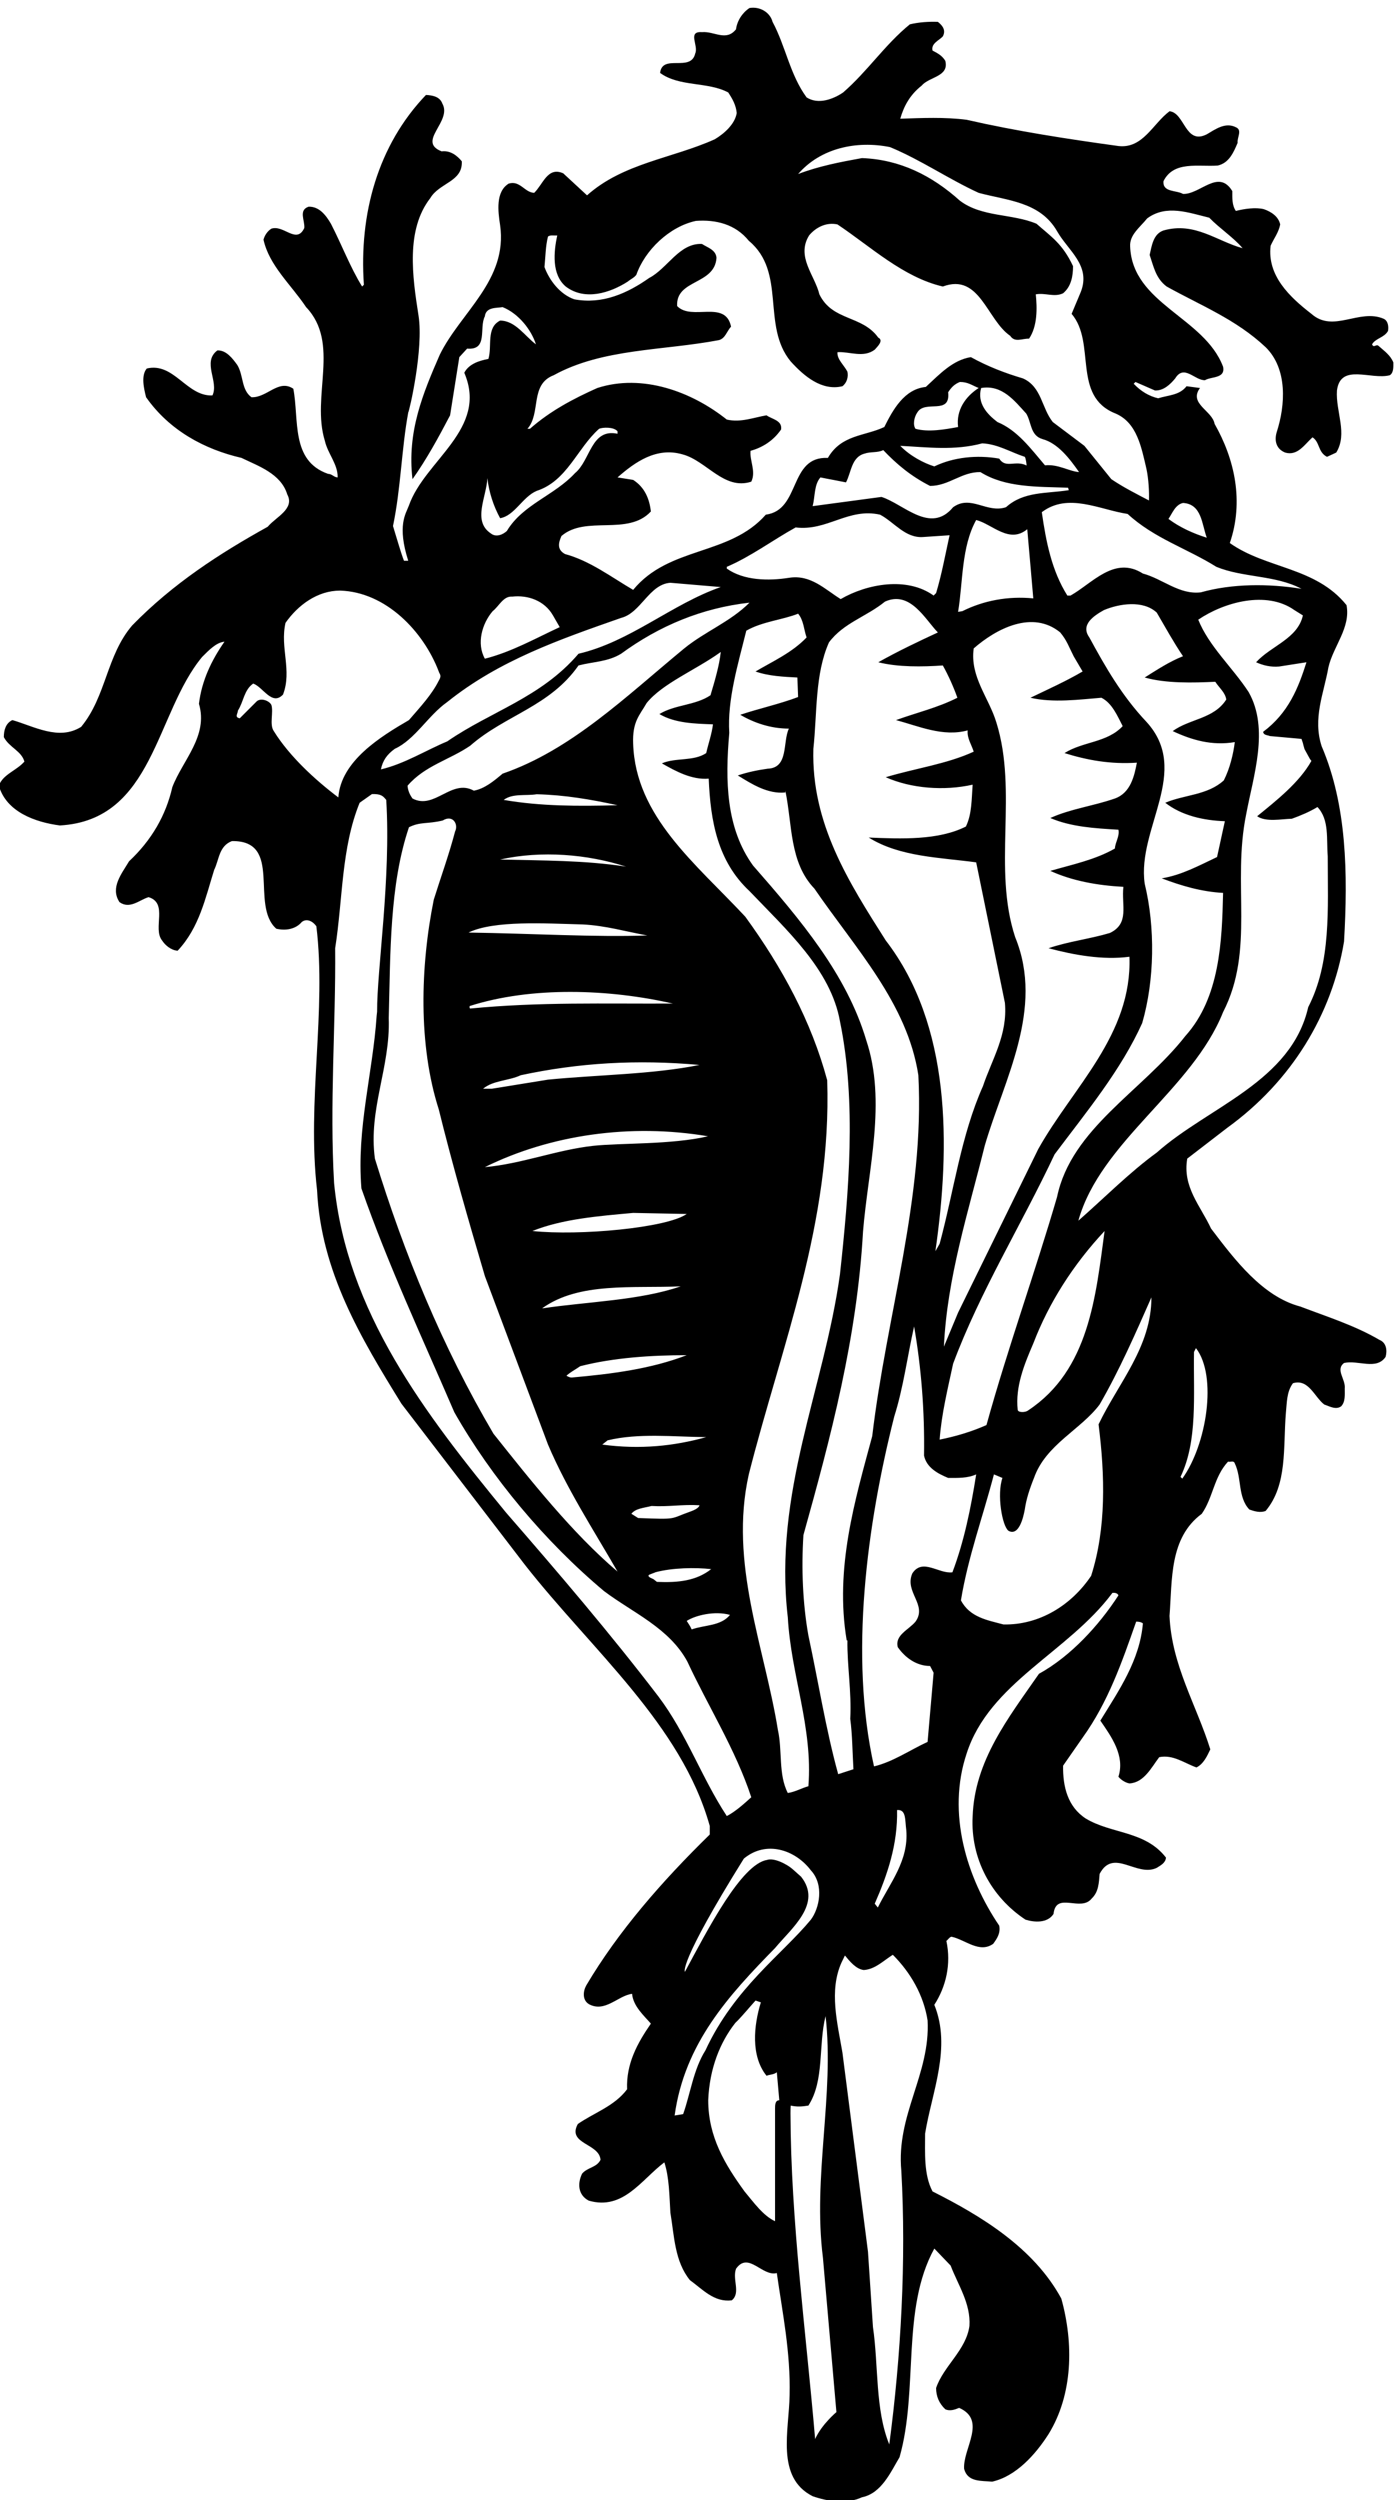 <?xml version="1.0" encoding="UTF-8" standalone="no"?>
<svg xmlns:inkscape="http://www.inkscape.org/namespaces/inkscape" xmlns:sodipodi="http://sodipodi.sourceforge.net/DTD/sodipodi-0.dtd" xmlns="http://www.w3.org/2000/svg" xmlns:svg="http://www.w3.org/2000/svg" version="1.1" id="svg1" width="419.311" height="749.742" viewBox="0 0 419.311 749.742">
  <defs id="defs1"></defs>
  <g id="g1" transform="translate(-135.919,-131.639)">
    <path id="path1" d="m 4164.2,6132.8 c -6.4,16 -20,25.61 -32.8,36.81 -5.6,6.4 -11.2,-5.6 -15.2,4 7.2,13.6 28,15.19 36,30.4 1.6,10.4 0,22.4 -9.6,27.2 -55.2,24 -113.6,-32.8 -163.2,11.2 -49.6,38.39 -100,86.39 -92,153.6 7.2,16 18.4,30.4 21.6,48 -4,18.4 -20.8,28.8 -36.8,34.4 -18.4,4.8 -44.8,0.8 -63.2,-4 -8.8,12.8 -8,28.8 -8,44.8 -31.2,51.2 -72.8,-8 -111.2,-6.4 -15.2,8.8 -46.4,3.2 -44,28.8 23.2,46.4 78.4,32 122.4,35.2 25.6,5.6 36,30.4 44.8,51.2 -1.6,12 11.2,28.8 -4,35.2 -24,12 -46.4,-4.8 -65.6,-16 -48.8,-24.8 -49.6,48.8 -84,52 -37.6,-28 -60,-84.8 -115.2,-78.4 -116,16 -230.4,33.6 -342.4,59.2 -49.6,6.4 -100.8,4 -149.6,2.4 8,28 21.6,53.6 48,74.4 17.6,20.8 62.4,20 53.6,56 -6.4,11.2 -17.6,17.6 -28.8,23.2 -4,16 15.2,23.2 23.2,32 7.2,13.6 0,24 -11.2,32.8 -20,0.8 -43.2,-0.8 -63.2,-5.6 -56.8,-46.4 -94.4,-104.8 -150.4,-153.6 -22.4,-15.2 -56,-28 -82.4,-11.2 -37.6,51.2 -47.2,115.2 -76.8,170.4 -5.6,21.6 -28.8,35.2 -52,31.2 -16,-10.4 -28,-28.8 -30.4,-48 -22.4,-28 -48.8,-4 -76.8,-6.4 -33.6,2.4 -7.2,-30.4 -15.2,-48 -9.6,-43.2 -74.4,0 -79.2,-44 44,-32 107.2,-19.2 153.6,-44 9.6,-14.4 17.6,-28.8 19.2,-46.4 -4,-24.8 -28,-46.4 -49.6,-59.2 -96,-43.2 -206.4,-53.6 -288,-126.4 l -53.6,49.6 c -35.2,16 -45.6,-24.8 -65.6,-44 -21.6,0.8 -32,28.8 -57.6,20.8 -29.61,-18.4 -24,-62.4 -19.2,-93.6 17.59,-124 -88.8,-196 -136,-292 -37.6,-86.41 -74.41,-173.61 -61.6,-280.8 32.8,46.39 59.19,95.19 84.8,144 l 20.8,131.19 17.59,19.21 c 48,-4.01 26.41,46.4 40,72.79 2.41,21.61 27.21,18.41 40,20.81 36,-14.4 64.81,-51.2 75.21,-84 -24.8,18.4 -46.4,53.6 -80.8,53.6 -32,-16 -17.6,-57.6 -26.41,-86.41 -20.8,-4 -44,-11.19 -54.39,-31.19 54.39,-127.2 -88.8,-196.81 -124.8,-299.2 -7.4,-19.61 -26.9,-45.11 -1.61,-124.8 H 1933 c -7.2,18.39 -16.8,52.79 -24.8,78.39 17.6,83.2 19.19,173.61 34.39,256 2.61,3.41 35,143.41 23.21,218.41 -13.93,88.52 -28.8,193.6 26.4,264.8 20.8,35.2 73.6,36.8 71.19,83.2 -11.19,13.6 -26.39,24.8 -45.59,22.4 -56.8,22.4 24.79,67.2 1.59,108 -5.59,15.2 -21.59,18.4 -36.8,19.2 -108.79,-113.6 -151.2,-268.8 -140,-428 l -4,-4 c -26.39,42.4 -46.39,95.2 -70.39,141.6 -11.21,19.2 -26.41,39.2 -50.41,38.4 -23.2,-8 -8,-31.2 -9.59,-48 -17.61,-37.6 -46.41,8 -74.41,-1.6 -8.8,-5.6 -15.2,-15.2 -17.59,-24.8 12.79,-58.4 62.39,-101.6 96,-152 77.59,-81.6 11.19,-200.81 42.39,-301.61 6.4,-28.79 29.61,-52.79 28.8,-82.39 -8,0 -12.8,8 -21.6,8 -84.8,29.6 -64.8,122.39 -78.4,192 -33.6,22.39 -59.19,-20.81 -94.4,-19.2 -23.2,16.8 -17.6,49.59 -32,72.8 -10.4,14.4 -24.8,33.59 -44.8,32.79 -35.2,-26.39 4,-70.39 -11.2,-101.59 -58.4,-2.41 -86.4,75.2 -148,60.79 -13.6,-15.99 -6.4,-45.59 -1.6,-64.79 52.8,-75.21 132,-117.61 215.2,-136.8 37.61,-18.41 88.8,-35.2 103.2,-82.41 17.6,-32.79 -26.4,-51.2 -44,-72.79 -108,-60 -213.6,-128.01 -305.6,-222.41 -58.4,-68 -58.4,-160 -115.2,-228.8 -50.4,-32 -107.2,1.6 -155.2,15.2 -15.2,-7.2 -19.2,-23.2 -19.2,-38.4 12,-23.2 40,-31.2 46.4,-55.2 -18.4,-20.8 -48.8,-28.8 -57.6,-54.4 16.8,-59.2 82.4,-82.4 137.6,-89.6 212,12 215.2,252.8 320.8,380 15.2,15.2 32,32.8 50.4,34.4 -29.6,-42.4 -51.2,-88 -57.6,-140 21.6,-72.8 -36.8,-127.2 -60,-188 -14.4,-63.2 -46.4,-119.2 -97.6,-167.2 -16,-27.2 -43.2,-59.2 -21.6,-92 23.2,-16.8 44.8,4.8 65.6,11.2 44.8,-13.6 8.8,-70.4 30.4,-97.6 7.2,-11.2 20.8,-22.4 35.2,-23.2 48.8,52 62.4,118.4 82.4,182.4 11.2,22.4 10.4,53.6 40,64.8 116,1.6 40,-144 100,-197.6 20.8,-4.8 43.21,-1.6 57.6,15.2 11.2,8.8 24.8,1.6 32.8,-9.6 23.2,-191.2 -21.6,-394.4 1.6,-595.2 8.8,-183.2 98.4,-332.8 190.4,-481.6 l 278.41,-363.21 c 151.2,-192.8 352.8,-360 416.8,-588.8 v -19.2 c -108,-105.6 -206.4,-218.4 -278.4,-340 -7.2,-12.8 -9.6,-32.8 5.6,-42.4 36.8,-20 65.6,19.2 97.6,23.2 2.4,-28 27.2,-49.6 42.4,-67.2 -30.4,-44 -56,-90.4 -53.6,-148 -28.8,-38.4 -74.4,-52.8 -111.2,-78.4 -24.8,-45.6 48.8,-43.2 51.2,-80.8 -8.8,-17.6 -29.6,-16.8 -41.6,-31.2 -10.4,-21.6 -9.6,-48 15.2,-60.8 77.6,-22.4 118.4,47.2 170.4,86.4 11.2,-35.2 11.2,-75.2 13.6,-113.6 8.8,-52.8 9.6,-109.6 44,-152 28.8,-20.8 54.4,-50.4 94.4,-45.6 20.8,16.8 0.8,47.2 9.6,71.2 28,40 59.2,-18.4 92,-9.6 12.8,-90.4 31.2,-178.4 28.8,-275.2 -0.8,-78.4 -32,-185.6 52,-228 34.4,-12 76.8,-18.4 111.2,-2.4 44,8.8 64.8,56.8 84.8,90.4 43.2,152 3.2,333.6 78.4,470.4 l 36.8,-38.4 c 16.8,-44 45.6,-85.6 42.4,-136 -7.2,-54.4 -58.4,-90.4 -75.2,-140 0,-19.2 7.2,-35.2 20.8,-48 10.4,-4.8 21.6,-0.8 31.2,3.2 63.2,-28 8,-92 11.2,-137.6 8,-30.4 39.2,-26.4 63.2,-28.8 53.6,12 97.6,60.8 127.2,107.2 55.2,89.6 56.8,204.8 28.8,305.6 -62.4,115.2 -182.4,187.2 -290.4,241.6 -20,37.6 -16.8,87.2 -16.8,130.4 15.2,93.6 60,193.6 20.8,290.4 26.4,40.8 38.4,92 27.2,144 4,3.2 6.4,8 11.2,9.6 31.2,-6.4 63.2,-38.4 94.4,-16 8.8,12 16.8,24 13.6,40.8 -73.6,108.8 -118.4,253.6 -73.6,388 51.2,160 229.6,228.8 328.8,362.4 5.6,0.81 12,-0.8 13.6,-5.59 -44,-68 -108,-137.6 -179.2,-176.81 -68.8,-99.2 -145.6,-196 -149.6,-322.4 -4.8,-93.6 41.6,-180.8 119.2,-232 20.8,-6.4 49.6,-8 63.2,12.8 5.6,52 61.6,3.2 86.4,35.2 15.2,14.4 16,35.2 17.6,55.2 31.2,59.2 83.2,-8 128.8,13.6 8.8,5.6 20,11.2 20.8,23.2 -47.2,60.8 -122.4,52.8 -180.8,88 -40.8,26.4 -52,72 -51.2,119.2 l 44,63.21 c 57.6,80 88.8,170.39 120.8,261.59 5.6,0 11.2,-0.79 15.2,-4 -7.2,-83.2 -53.6,-150.39 -96,-219.2 24.8,-36 56,-79.19 40.8,-126.4 3.2,-4.8 14.4,-13.6 24.8,-15.2 32.8,1.6 49.6,36 67.2,59.2 31.2,6.4 56.8,-13.6 84,-23.2 16,8 24,25.6 31.2,40.8 -31.2,100 -87.2,189.61 -92,300.8 6.4,81.61 -0.8,176 72.8,230.41 25.6,36.8 27.2,83.2 59.2,117.59 5.6,-1.59 12.8,3.21 15.2,-4 16,-32.79 6.4,-76 32.8,-104 11.2,-4 24.8,-8 36.8,-3.19 49.6,59.19 39.2,143.19 45.6,220.8 2.4,23.2 1.6,48 16,67.2 35.2,10.4 48,-30.4 70.4,-48 12,-4 26.4,-12.81 38.4,-4 9.6,10.4 8,25.6 8,40 2.4,20.8 -21.6,42.4 -1.6,57.6 32,7.2 72.8,-16.8 93.6,13.6 4,13.6 2.4,32 -13.6,38.4 -56,32.8 -117.6,52 -178.4,75.2 -85.6,22.4 -148.8,106.4 -201.6,176 -23.2,50.4 -64.8,93.6 -53.6,157.6 l 90.4,69.6 c 144.8,104.8 236,255.2 263.2,420 8.8,152.8 6.4,307.2 -50.4,440 -20.8,63.2 4.8,119.2 15.2,178.4 11.2,48 50.4,88.8 40.8,140 -69.6,86.4 -180.8,81.6 -263.2,140.01 32,93.59 11.2,188.8 -34.4,268.8 -4.8,29.59 -59.2,45.59 -32.8,80.8 l -30.4,3.99 c -16,-20.79 -41.6,-20 -64,-27.2 -20.8,4.8 -39.2,16 -55.2,32.8 l 4,4 44,-19.19 c 19.2,-0.81 34.4,13.6 45.6,27.19 20,32.81 44,-4.8 67.2,-4 14.4,8.81 46.4,3.2 40.8,30.41 -42.4,112 -204.8,141.59 -209.6,271.2 -1.6,26.4 22.4,43.2 38.4,63.2 43.2,32 93.6,12.8 140,1.6 23.2,-24 56,-45.6 75.2,-68.8 -58.4,16 -108,60 -178.4,40 -23.2,-8 -26.4,-34.4 -31.2,-55.2 8.8,-25.6 13.6,-52.8 38.4,-71.2 76,-42.4 156,-73.6 223.2,-136.8 49.6,-48.8 44.8,-130.41 24.8,-192 -5.6,-19.21 -0.8,-37.6 19.2,-45.6 28,-8 43.2,17.6 61.6,34.39 16.8,-10.39 12,-33.59 32.8,-44 l 20.8,9.61 c 26.4,43.19 -1.6,92 1.6,140 8,62.39 76.8,23.19 119.2,34.39 8.8,5.61 8,18.41 8,28.8 z M 2121,5872 c 4,-32.8 13.6,-62.39 28.8,-90.39 32.8,5.59 50.4,48 82.4,61.59 68.8,22.41 91.19,96 140.8,140.01 7.6,3.4 32.8,4.79 41.6,-5.6 V 5972 c -60,12.8 -60.8,-60 -96,-88.8 -46.4,-50.4 -117.6,-70.4 -153.6,-130.4 -8.4,-7.8 -24,-15.19 -36,-5.6 -42.41,28 -9.61,82.41 -8,124.8 z m 12,-300 c 14.39,11.2 24,34.4 44,32.8 35.2,4 72.8,-8.8 92,-42.4 l 15.2,-26.4 c -55.2,-25.6 -108.81,-56 -168.81,-71.2 -19.19,34.4 -6.39,79.2 17.61,107.2 z m 289.6,-15.2 c 44.8,11.2 63.2,76 111.2,79.2 l 113.6,-9.6 C 2537,5588 2443.4,5503.2 2326.6,5476 c -84.8,-99.2 -197.6,-129.6 -296.01,-197.6 -49.59,-20.8 -96,-50.4 -149.59,-63.2 4,20 13.59,33.6 31.2,46.4 45.6,20.8 75.19,75.2 118.39,105.6 117.61,94.4 255.21,141.6 392.01,189.6 z m 737.6,508.81 c 7.2,11.19 14.4,18.39 26.4,23.19 18.4,0 26.4,-7.19 42.4,-13.59 -29.6,-19.21 -51.2,-49.6 -46.4,-88 -30.4,-5.6 -67.2,-12 -96,-4 -6.4,8.79 -3.2,26.4 4,36.79 17.6,29.61 75.2,-7.2 69.6,45.61 z m 76.8,-115.2 c 35.2,-1.61 64,-20 96,-30.41 2.25,-3 3.88,-14.83 4.06,-19.58 0.02,-0.01 0.03,-0.01 0.04,-0.01 v -0.91 c 0,0.25 -0.03,0.62 -0.04,0.92 -24.88,12.86 -47.27,-7.6 -61.66,15.58 -50.4,8.8 -103.2,3.2 -146.4,-17.6 -23.2,7.21 -54.4,23.21 -76.8,46.4 62.4,-3.19 122.4,-11.19 184.8,5.61 z m -2.4,124.8 c 47.2,8 75.2,-28.8 101.6,-57.6 12,-19.2 8.8,-49.61 36.8,-57.61 35.2,-9.59 61.6,-44.79 82.4,-74.39 -22.4,1.6 -47.2,18.39 -76.8,15.19 -32,37.61 -62.4,79.2 -107.2,97.61 -23.2,17.59 -46.4,42.39 -36.8,76.8 z m -115.2,-220.8 c 42.4,0 71.2,32 113.6,31.2 56,-35.2 128,-32.81 197.6,-35.2 l 1.6,-5.61 c -51.2,-8 -101.6,-2.39 -141.6,-38.4 -43.2,-14.4 -79.2,28.8 -119.2,0 -51.2,-61.6 -111.2,7.21 -161.6,23.21 l -155.2,-20.81 c 5.6,21.61 3.2,48.81 17.6,64.81 19.2,-4 38.4,-7.21 57.6,-11.2 12,22.39 12,56.79 41.6,64.8 13.6,4.79 30.4,1.59 42.4,8 31.2,-32.8 63.2,-59.21 105.6,-80.8 z m 386.4,-477.61 c 24,-12 36,-40.8 48,-64 -35.2,-37.6 -89.6,-34.4 -131.2,-60.8 51.2,-16 104,-25.6 163.2,-21.6 -5.6,-28.8 -13.6,-68 -49.6,-80.8 -48,-16.8 -100,-23.2 -145.6,-44 46.4,-20 100,-23.2 153.6,-26.4 3.2,-14.4 -7.2,-28 -8,-42.4 -44.8,-25.6 -96,-36 -145.6,-50.4 48.8,-22.4 105.6,-32.8 164.8,-36 -4.8,-41.6 14.4,-82.4 -30.4,-104 -45.6,-13.6 -94.4,-19.2 -138.4,-34.4 56.8,-15.2 122.4,-27.2 182.4,-19.2 6.4,-176 -127.2,-293.6 -205.6,-433.6 l -180.8,-368.8 -32,-76.8 c 7.2,156 55.2,304 92,452.8 43.2,148.8 135.2,308 68.8,470.4 -51.2,155.2 6.4,327.2 -42.4,484 -16.8,56 -60,103.2 -51.2,167.2 51.2,44.8 132.8,87.2 195.2,36 15.2,-18.7 18,-29.39 30.2,-53.6 l 20.2,-34.4 c -36.8,-21.6 -77.6,-40 -117.6,-59.2 51.2,-12 110.4,-4 160,0 z m 256.8,36 c 8.8,-13.6 22.4,-24 24.8,-40 -28,-44 -82.4,-43.2 -120.8,-71.2 42.4,-20 88.8,-33.6 140,-24.8 -3.2,-26.4 -11.2,-60 -24.8,-86.4 -36.8,-33.6 -88.8,-32 -132,-50.4 36.8,-28.8 86.4,-40 134.4,-41.6 l -17.6,-80.8 c -40.8,-19.2 -80,-40.8 -124.8,-48 44,-16.8 90.4,-30.4 138.4,-32.8 -2.4,-108.8 -7.2,-236 -84.8,-322.4 -96.8,-124 -257.6,-208.8 -289.6,-363.2 -50.4,-172.8 -111.2,-340.8 -159.2,-514.4 -34.4,-15.2 -69.6,-25.6 -105.6,-32.8 4,56.8 18.4,115.2 30.4,171.2 60.8,163.2 154.4,313.6 228.8,472 72,96 149.6,189.6 197.6,296 28,96.8 29.6,216 5.6,314.4 -17.6,124.8 105.6,253.6 4,364.8 -55.2,58.4 -92.8,124 -128.8,190.4 -20.8,28.8 10.4,49 32.8,61.6 34.4,14.4 88,23.2 119.2,-5.6 19.2,-32.8 37.6,-66.4 59.2,-98.4 -30.4,-12 -58.4,-30.4 -86.4,-48 48.8,-13.6 108.8,-12 159.2,-9.6 z M 3513,4174.4 c -20,-146.4 -34.4,-313.6 -172.8,-404.8 -6.4,-4.8 -22.4,-4.8 -23.2,1.6 -5.6,52.8 15.2,103.2 35.2,149.6 35.2,92 90.4,178.4 160.8,253.6 z m -493.6,655.2 c -83.2,131.2 -168,263.2 -163.2,432 8.8,80.8 3.2,168.01 35.2,240 32.8,44 84,57.6 126.4,92 56.8,25.6 90.4,-40 119.2,-69.6 -43.2,-20 -90.4,-42.4 -134.4,-67.2 44.8,-11.2 99.2,-10.4 145.6,-7.19 12.8,-23.21 24,-48.01 32.8,-72.81 -44,-22.4 -92,-33.6 -138.4,-50.4 51.2,-13.6 105.6,-38.4 161.6,-23.2 -1.6,-18.4 8.8,-32 13.6,-48 -60.8,-28 -132,-37.6 -198.4,-57.6 57.6,-25.6 132,-31.2 196,-16.8 -2.4,-32.8 -1.6,-66.4 -15.2,-94.4 -61.6,-31.2 -145.6,-28 -219.2,-24.8 70.4,-44 160.8,-44.8 242.4,-56 l 64.8,-316.8 c 6.4,-72 -28.8,-126.4 -49.6,-188 C 3189,4389.6 3173,4264 3141,4145.6 l -9.6,-16.8 c 34.4,239.2 35.2,509.6 -112,700.8 z m -88,-1578.4 h 1.6 c -0.8,-56 9.6,-115.21 6.4,-176.81 4.8,-36.8 4.8,-72.8 7.2,-113.6 l -34.4,-11.2 c -28,101.61 -44.8,208.8 -67.2,312.8 -12.8,72 -16,150.41 -11.2,226.41 61.6,220.8 120.8,443.2 134.4,684 11.2,140 53.6,293.6 7.2,432 -44,148 -148,271.2 -255.2,393.6 -60.8,84 -63.2,190.4 -53.6,299.2 -4.8,74.4 20,156 38.4,230.4 36,20.8 84,24.8 116.8,38.4 12.8,-15.2 12.8,-36 19.2,-53.6 -32.8,-34.4 -76,-53.6 -115.2,-76.8 28.8,-10.4 64,-12 94.4,-13.6 l 1.6,-44 c -42.4,-16 -87.2,-25.6 -130.4,-40 31.2,-18.4 68.8,-31.2 109.6,-31.2 -14.4,-30.4 0,-88.8 -48,-90.4 -23.2,-3.2 -45.6,-8 -67.2,-15.2 31.2,-19.2 67.2,-42.4 107.2,-38.4 v 4 c 16,-76 8.8,-161.6 65.6,-220.8 92,-134.4 209.6,-258.4 234.4,-420.8 14.4,-276.8 -72,-541.6 -104,-813.6 -39.2,-145.61 -84.8,-297.61 -57.6,-460.8 z m -44,1263.2 c -36,133.6 -101.6,254.4 -184.8,368.8 -112,120 -247.2,225.6 -252.8,389.6 -2,50.4 14.4,64 30.4,92 35.6,44.4 112,75.2 167.2,115.2 -3.2,-30.39 -13.6,-65.6 -23.2,-97.6 -34.4,-23.2 -80,-20.8 -115.2,-42.4 35.2,-20.8 80,-21.6 120.8,-23.2 -2.4,-20.8 -10.4,-43.2 -15.2,-64.8 -28.8,-19.2 -68.8,-9.6 -100,-23.2 31.2,-17.6 67.2,-37.6 105.6,-34.4 4,-96 20,-186.4 92,-253.6 83.2,-87.2 183.2,-176.8 204,-293.6 37.6,-182.4 20,-386.4 0,-570.4 -36,-259.2 -150.4,-491.2 -117.6,-773.6 7.2,-130.41 56.8,-248 46.4,-380.81 -15.2,-4 -29.6,-12.8 -46.4,-15.2 -21.6,41.6 -12,96 -22.4,142.4 -30.4,188 -110.4,375.21 -65.6,576.01 73.6,290.4 187.2,566.4 176.8,888.8 z m -988.81,140 c 4,147.2 1.61,300 45.61,430.4 25.8,12.8 40.8,6.8 76.19,15.2 22.81,14.2 36,-8.8 27.81,-24.8 -13.61,-52 -32,-102.4 -48,-153.6 -30.4,-150.4 -35.2,-328 11.19,-472.8 31.2,-126.4 67.2,-251.2 104,-376 l 142.41,-380 c 42.4,-100 102.4,-192 156.8,-286.41 -102.4,87.2 -196,205.61 -280,311.21 -115.21,196 -200.8,404 -267.21,620 -15.19,112 35.2,205.6 31.2,316.8 z M 2433.8,4996 c -93.6,14.4 -188,13.6 -284,16 93.59,20.8 196.8,12 284,-16 z m -276,150.4 c 20,15.2 49.59,8.8 74.4,12.8 64,-1.6 124,-12 182.4,-24.8 -88,-2.4 -172.8,-2.4 -256.8,12 z m 178.4,-280.8 c 51.2,-2.4 100,-16.8 145.6,-24.8 -115.63,-4.25 -260,4.4 -402.71,6.5 l 0.5,0.6 c 57.61,26.9 169.41,20.1 256.61,17.7 z m -5.6,-996 c 75.2,19.2 160.8,24.8 240,24.8 -80.8,-31.2 -169.6,-42.4 -259.21,-50.4 -4,-0.1 -7.19,1.3 -12,4 7.21,7.2 20.81,14.4 31.21,21.6 z m -85.21,130.4 -0.19,0.5 c 83.19,59.2 202.2,44.3 311.8,49.1 -92.8,-32 -210,-34.4 -311.61,-49.6 z m -22.79,174.4 c 68,27.2 148.8,33.6 227.2,40.8 l 120.8,-2.4 c -44.8,-31.6 -242.8,-49.6 -348,-38.4 z m 136.8,192 c -81.61,-8.9 -161.6,-40.8 -244.01,-48 147.21,72.8 328.01,99.2 503.21,69.6 -81.6,-19.2 -196.8,-14.8 -259.2,-21.6 z m -102.01,149.2 -126,-20.4 h -20 c 23.21,19.2 57.61,17.6 84.81,30.4 130.4,28 262.4,36 403.2,23.2 -107.2,-21.6 -230,-22 -342.01,-33.2 z m -174.8,160.4 c -2.39,0.8 -1.59,3.2 -1.59,5.6 140,44.8 315.2,38.4 458.4,5.6 -152.8,-0.8 -301.6,4 -456.81,-11.2 z m 297.61,-983.2 12,9.59 c 70.4,16.81 147.2,8 222.4,7.21 -72,-20 -148.8,-28.4 -234.4,-16.8 z m 111.2,-138.41 c 37.6,-2.39 68.8,4 108,1.61 -1.6,-7.2 -14.4,-12 -23.2,-15.2 -44.4,-15.6 -25.01,-17.16 -115.2,-13.6 l -15.2,9.6 c 9.6,12 26.5,12.8 45.6,17.59 z m -5.6,-155.19 c 6.7,2.89 10.1,3.89 14.1,5.5 l -0.5,0.1 c 39.2,10.4 90.4,11.2 126.4,7.2 -33.6,-26.41 -74,-30.8 -122.4,-28.8 l -7.6,6 -7.6,3.6 c -2.4,1.59 -5.9,4 -2.4,6.4 z m 182.4,-90.4 c -20.8,-25.6 -57.6,-22.41 -86.4,-32.8 -3.2,6.39 -2,5.2 -11.2,19.2 20,12.8 63.2,23.19 97.6,13.6 z m 524,2263.2 -9.6,-1.6 c 11.2,68 7.2,146.4 40.8,207.21 36.8,-9.61 74.4,-54.41 115.2,-20.81 l 13.6,-156 c -56.8,5.6 -112,-4.8 -160,-28.8 z m -185.6,217.61 c 32,-16.81 56.8,-53.61 97.6,-50.41 l 59.2,4 c -9.6,-43.2 -17.6,-88 -30.4,-130.4 l -5.6,-5.6 c -60,43.21 -150.4,26.4 -209.6,-8 -36,22.41 -68,56 -116.8,48 -45.6,-7.2 -101.6,-6.4 -140,20.8 v 4 c 54.4,23.2 103.2,60 155.2,88.8 71.2,-8.8 118.4,44.81 190.4,28.81 z M 2712.2,5591.2 C 2669,5548 2612.2,5526.4 2565,5488 c -132,-108.8 -254.4,-228.8 -409.61,-282.4 -20,-16.8 -40,-33.6 -64.79,-38.4 -50.4,28 -88.8,-44 -138.4,-17.6 -6.4,8.8 -10.4,18.4 -11.2,28.8 39.2,45.6 95.2,58.4 141.59,90.4 78.41,68.8 179.21,88 244.01,180.81 34.4,8.79 65.6,7.99 96,26.39 86.4,63.2 182.4,103.2 289.6,115.2 z M 1639.39,5301.6 c -10.4,15.2 0,42.7 -5.6,59.5 v -0.3 c -3.8,8.3 -22.4,16.8 -32.8,8 l -38.4,-38.4 c -12,2.4 -4.8,9.6 -4,17.6 12.8,20 13.61,46.4 34.4,60.8 22.4,-8 42.4,-51.2 67.21,-24.8 20.79,54.4 -7.21,105.61 5.59,161.6 28,40 72,72.8 123.2,72.8 103.21,-3.2 188.01,-92 222.4,-182.4 1.7,-6.39 7.61,-8.4 0,-20.8 -16,-32 -42.39,-60 -67.19,-88.8 -63.2,-36.8 -153.61,-92 -159.21,-174.4 -52,39.2 -110.4,92.8 -145.6,149.6 z M 2507.4,3124 c -108.8,142.39 -226.4,280 -344.01,415.2 -183.19,223.19 -360,452.8 -388,743.2 -10.4,178.4 4,356 2.4,529.6 17.6,112 13.6,225.6 55.2,328 l 27.81,19.6 c 19.9,0.5 24.59,-3.8 32.2,-13.2 10.86,-178.12 -21.14,-382.9 -20.61,-477.5 l -1,-8.9 c -8.8,-130.4 -45.59,-254.4 -34.39,-389.6 60,-172 137.59,-337.6 209.59,-504.8 83.21,-146.4 204.01,-291.21 337.61,-403.21 64.8,-48.8 147.2,-83.19 188,-159.19 46.4,-100 108.8,-198.41 144,-305.61 -16,-14.4 -35.2,-32 -55.2,-42.4 -56.8,86.4 -90.4,184.8 -153.6,268.81 z m 262.4,-928.81 v -253.6 c -27.2,12.8 -48,42.4 -68.8,67.2 -44,60.8 -81.8,122.6 -81.9,205.6 2.8,71.4 26.7,130.8 61.1,174.4 12.8,12 30.4,33.6 45.6,50.4 l 12,-4 c -16,-52 -23.2,-120.8 12.8,-165.6 8,3.2 16.8,2.4 23.2,8 l 5.6,-63.2 c -9.6,0 -9.6,-11.2 -9.6,-19.2 z m -156.8,132 c -27.2,-43.2 -33.6,-96 -50.4,-144 l -19.2,-3.2 -0.1,-0.4 c 22.5,163.6 122.5,271.6 226.5,378 38,45.6 106.8,100 58.8,160.8 l -18.4,16.4 c -16.4,14.4 -44.4,26.4 -58,21.6 -58.4,-9.2 -134.4,-157.2 -185.6,-252.4 0,0 -16.8,15.2 132.8,255.2 50.4,42 116,20 151.2,-26.4 30.4,-32.8 19.2,-85.6 0,-111.2 -64.8,-78.4 -172.8,-154.4 -237.6,-294.4 z m 247.2,-876.8 c -20.8,244 -54.8,491.5 -55.6,734.7 0.2,11.2 0,10.7 0.5,17.2 l -0.1,0.1 c 14.4,-3.2 25.6,-2.4 40,0 36.8,56.8 22,136.8 38.8,201.6 20,-177.6 -29.2,-360.8 -6,-544.8 l 30.4,-348 c 0,0 -33.23,-27.56 -48,-60.8 z m 194.4,604.8 c 11.2,-202.4 -0.8,-418.4 -27.2,-616.8 -32,78.4 -24,176.8 -36.8,264.8 l -11.2,169.6 -57.6,448.8 c -11.2,66.4 -30.8,139.6 -2,203.6 l 7.6,15.6 c 11.2,-13.6 24.8,-30.4 42.4,-32.8 25.6,1.6 44,20.8 65.6,34.4 40,-40 69.6,-91.2 78.4,-148 6.4,-121.6 -71.2,-212.8 -59.2,-339.2 z m -9.6,813.6 c 20.8,1.6 17.6,-21.4 20.8,-45.6 5.6,-68.8 -37,-119 -64.2,-174.2 l -7,8.6 c 28.8,65.6 52,133.6 50.4,211.2 z m 124.8,536.01 c -31.2,-4 -67.2,32.79 -90.4,-2.41 -18.4,-42.39 34.4,-70.39 7.2,-108.8 -15.2,-18.39 -47.2,-30.39 -40,-57.6 16.8,-23.99 42.4,-42.4 72.8,-42.4 l 8,-15.2 -13.6,-156 c -40,-18.4 -77.6,-44.8 -120.8,-55.2 -56,249.6 -16,544.81 45.6,788.81 20.8,65.6 29.6,136 44.8,203.2 16,-92 24,-190.4 22.4,-291.2 5.6,-27.2 31.2,-40.8 54.4,-50.4 21.6,0 44,-0.8 63.2,8 -12,-76 -27.2,-151.21 -53.6,-220.8 z m 329.6,333.59 C 3513.8,3624 3517,3504 3482.6,3396.8 c -44,-65.6 -116,-111.21 -197.6,-109.6 -36,9.6 -76,16 -96,54.39 16,97.61 49.6,188.8 74.4,284.01 l 19.2,-8 c -12.8,-36.8 -0.9,-108.01 13.6,-119.21 23,-12.59 33.3,28.5 36.8,48 3.2,23.21 11.1,47.11 20.8,71.21 26.4,75.2 105.6,108.79 148,165.6 44.8,77.6 80.8,160 116.8,241.6 0,-112 -74.4,-192.8 -119.2,-286.41 z m 215.2,163.21 4,8 0.6,0.5 c 48.3,-63.1 24.2,-217.3 -31,-294.1 l -4,4 c 39.2,81.6 28.8,184 30.4,281.6 z m 192,1545.6 61.6,9.6 c -18.4,-58.4 -40.8,-114.4 -97.6,-156.8 0.8,-8 9.6,-7.2 15.2,-9.6 l 71.2,-6.4 c 5.6,-16 1.4,-4.6 6.8,-23 l 12.4,-22.6 3.2,-4 c -27.2,-48.8 -79.2,-89.6 -122.4,-124.8 20,-13.6 53.6,-6.4 78.4,-5.6 20,7.2 40.8,16 57.6,26.4 27.2,-28.8 20,-72 23.2,-111.2 0,-119.2 8,-239.2 -44,-340 -38.4,-168.8 -225.6,-224.8 -341.6,-328 -61.6,-44.8 -118.4,-102.4 -176.8,-153.6 49.6,178.4 256.8,295.2 326.4,470.4 72,140 20,288.8 52,445.6 16,86.4 52.8,192.8 5.6,276.01 -36,55.19 -89.6,103.19 -113.6,163.19 57.6,39.2 153.6,66.4 216.8,21.6 l 19.2,-12 c -12,-52.79 -71.2,-68 -105.6,-105.6 16,-7.19 32.8,-11.2 52,-9.6 z M 3689.8,5816 c 42.4,-2.39 42.4,-48 53.6,-78.39 -30.4,9.59 -60.8,23.19 -86.4,42.39 8.8,12.8 15.2,32 32.8,36 z m 75.2,-144 c 60,-24.8 133.6,-18.39 192,-49.59 -74.4,11.99 -156,11.99 -227.2,-8.01 -48.8,-5.6 -85.6,30.4 -130.4,42.4 -64,40.81 -113.6,-21.6 -163.2,-49.6 h -7.2 c -35.2,56 -48,120.8 -57.6,188 59.2,44.8 130.4,5.6 193.6,-4 60,-55.2 133.6,-77.59 200,-119.2 z m -157.6,220.8 c 4.8,-22.39 6.4,-52.8 5.6,-71.19 -28.8,15.19 -57.6,29.59 -84.8,48 l -60.8,75.19 -71.2,53.61 c -25.6,32 -24.8,79.2 -67.2,98.39 -40.8,12 -80,27.2 -117.6,48 -40.8,-6.39 -70.4,-38.39 -101.6,-67.19 -48.8,-4.81 -74.4,-52 -93.6,-90.4 -44,-20.8 -96.8,-16.8 -127.2,-69.6 -88.8,4 -60.8,-117.61 -140,-128 -82.4,-93.61 -217.6,-70.41 -299.2,-169.61 -50.4,29.61 -97.6,65.61 -153.6,80.8 -19.2,10.4 -14.4,26.4 -8,40.81 55.2,47.19 149.6,-0.81 201.6,55.19 -3.2,28 -13.6,54.4 -40,71.2 l -35.2,5.61 c 40,35.19 88,68.8 146.4,52 54.4,-14.4 93.6,-81.61 155.2,-61.61 11.2,23.21 -4,47.21 -1.6,69.61 26.4,7.19 51.2,22.39 68.8,48 3.2,20.8 -20.8,23.19 -32.8,32 -28.8,-4.81 -57.6,-16.81 -89.6,-9.61 -79.2,63.21 -190.4,104 -292,71.21 -53.61,-24 -105.61,-51.21 -152,-92 h -5.61 c 31.21,35.2 4.81,100 59.21,120.79 110.4,60.8 247.2,55.21 372.8,79.21 14.4,4 17.6,20 27.2,30.4 -12.8,61.6 -88.8,12 -121.6,46.4 -3.2,60.79 84.8,47.2 88.8,108.79 -1.6,18.41 -20.8,23.21 -32.8,31.21 -51.2,2.4 -77.6,-55.21 -119.2,-76.8 -48.8,-34.41 -105.6,-60 -168.8,-48 -32,11.2 -56,42.4 -67.2,72.8 2.4,23.2 2.4,47.2 8,68.8 5.59,4 13.59,1.6 20.8,2.4 -8,-37.6 -12.8,-88 19.2,-115.2 43.2,-32.8 100,-14.4 140,11.2 6.4,5.59 13.6,8 19.2,15.2 19.2,55.2 74.4,108.8 134.4,121.6 44.8,3.2 88.8,-7.2 119.2,-44.8 85.6,-71.2 28,-191.2 94.4,-272 30.4,-33.6 70.4,-67.21 116.8,-56.01 10.4,8.01 13.6,21.6 11.2,32.8 -7.2,14.41 -24,28 -22.4,44.01 28,1.6 58.4,-13.6 84,5.6 6.4,7.19 20.8,20.8 8,27.19 -36.8,51.21 -103.2,36.81 -132.8,97.61 -10.4,43.2 -52.8,84.8 -23.2,132.8 15.2,18.4 39.2,30.4 64,24.8 74.4,-49.6 148,-119.21 237.6,-140 83.2,31.2 99.2,-75.21 152,-111.21 10.4,-16 27.2,-5.59 42.4,-6.39 19.2,28 18.4,69.6 15.2,100 21.6,4 41.6,-7.2 61.6,2.39 18.4,15.21 22.4,38.81 22.4,61.21 -23.6,50.4 -48.8,66 -82.4,95.6 -55.2,23.2 -123.2,14.4 -172.8,52 -63.2,56.8 -135.2,92.8 -220.8,96 -48.8,-8.8 -98.4,-18.4 -144,-36 50.4,58.4 131.2,76 207.2,60.8 69.6,-28.8 132,-72 200,-103.2 65.6,-17.6 138.4,-20 176.8,-86.4 24.8,-44.01 76.8,-76.8 53.6,-136.8 l -20.8,-49.6 c 56,-65.61 0,-185.61 99.2,-224.8 48.8,-20.81 58.4,-77.61 69.6,-124.81" style="fill:#000000;fill-opacity:1;fill-rule:nonzero;stroke:none" transform="matrix(0.133,0,0,-0.133,0,1056)"></path>
  </g>
</svg>
